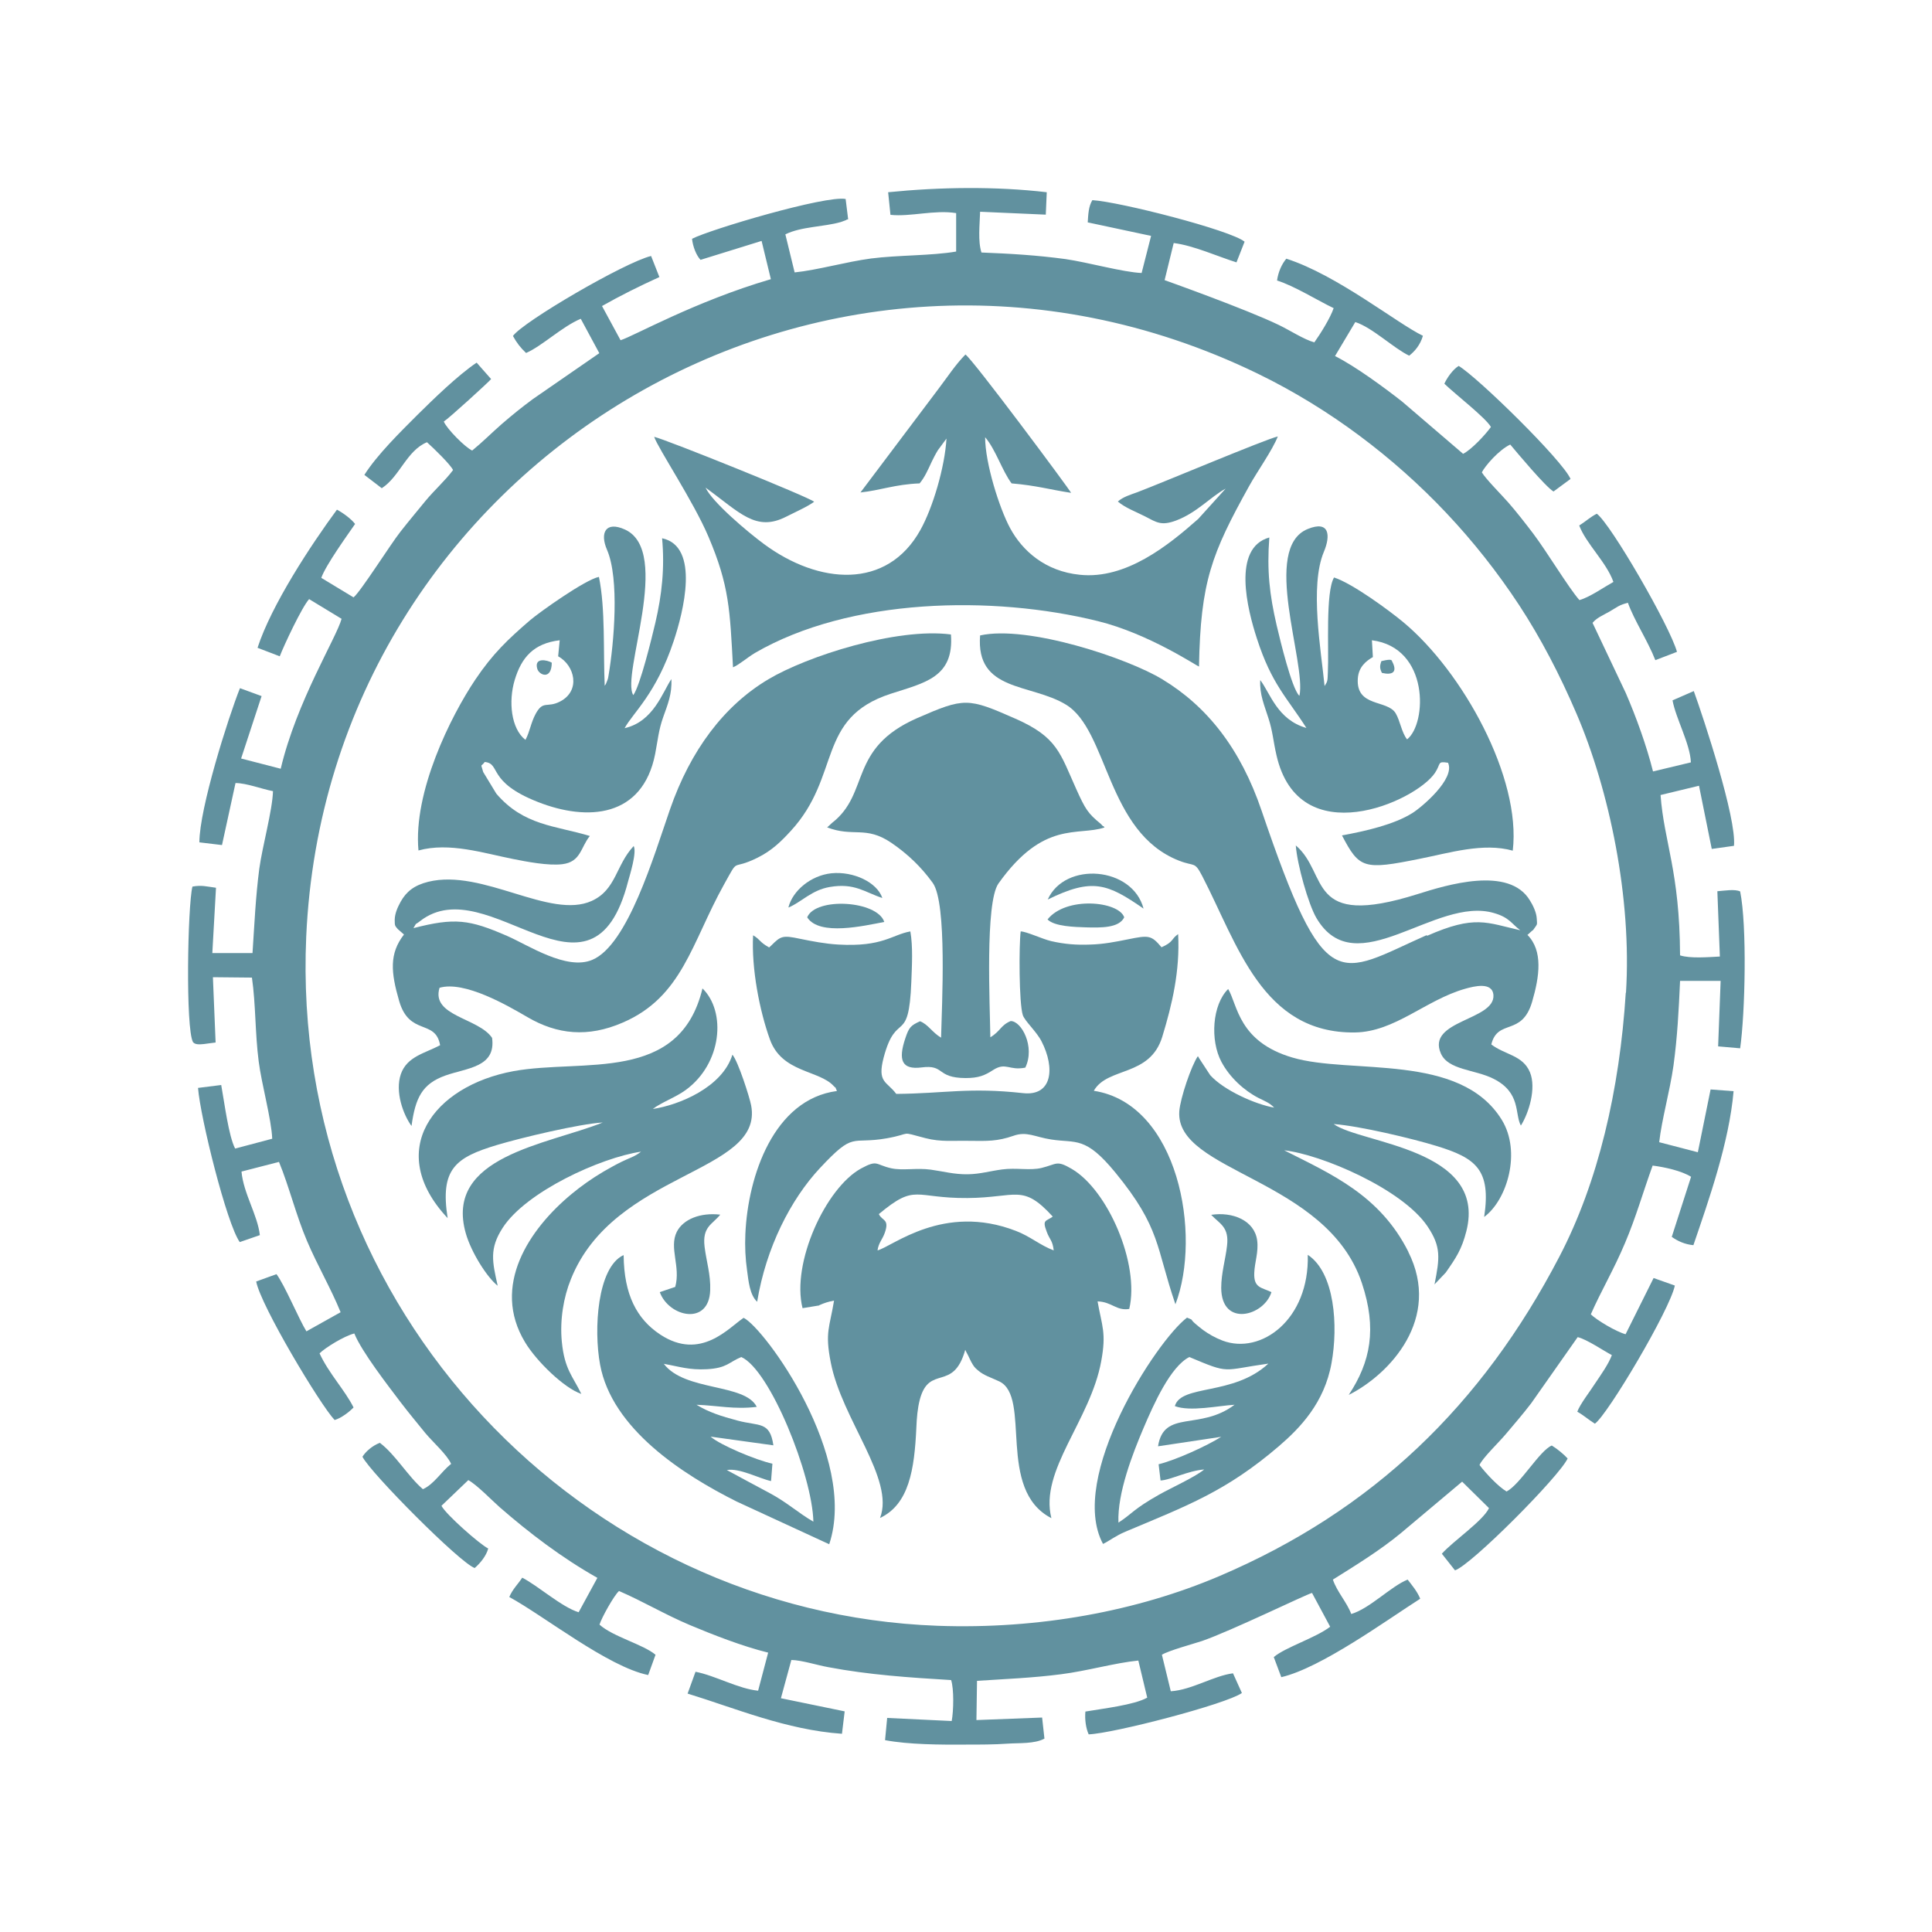 <?xml version="1.0" encoding="UTF-8"?> <svg xmlns="http://www.w3.org/2000/svg" xmlns:xlink="http://www.w3.org/1999/xlink" xml:space="preserve" width="100mm" height="100mm" version="1.1" style="shape-rendering:geometricPrecision; text-rendering:geometricPrecision; image-rendering:optimizeQuality; fill-rule:evenodd; clip-rule:evenodd" viewBox="0 0 10000 10000"> <defs> <style type="text/css"> .fil0 {fill:#61919F} </style> </defs> <g id="Слой_x0020_1">  <g id="_2609456490160"> <path class="fil0" d="M8415 5138c-32,505 -143,982 -344,1367 -399,766 -964,1314 -1760,1653 -425,181 -933,276 -1459,257 -1830,-67 -3353,-1634 -3267,-3567 109,-2440 2677,-4003 4923,-2915 192,93 373,206 527,321 324,241 603,536 828,878 112,171 210,359 297,562 170,396 287,955 256,1445zm-2506 -3725c-96,-4 -277,-55 -394,-72 -148,-20 -282,-28 -435,-34 -19,-59 -9,-144 -7,-211l340 15 5 -116c-264,-31 -553,-27 -821,0l12 117c104,11 228,-27 340,-9l0 199c-128,22 -302,18 -441,36 -128,17 -277,60 -395,72l-48 -197c83,-41 198,-38 288,-64l27 -10c2,-4 6,-2 10,-4l-13 -105c-103,-20 -703,158 -795,206 4,40 22,86 44,109l316 -98 48 198c-393,115 -708,294 -778,316l-96 -177c95,-54 194,-103 297,-150l-43 -109c-137,33 -664,341 -715,414 19,35 40,62 68,88 83,-36 187,-137 283,-177l96 178 -343 237c-61,45 -104,80 -161,129 -55,48 -100,94 -154,138 -37,-17 -130,-111 -147,-150 27,-17 232,-204 245,-220l-75 -85c-98,66 -225,190 -307,271 -88,88 -209,207 -274,310l90 69c93,-60 129,-195 234,-238 37,33 122,116 135,144 -41,55 -95,102 -143,160 -47,58 -84,101 -130,160 -50,63 -205,309 -242,339l-167 -101c23,-66 135,-221 175,-279 -21,-27 -62,-57 -94,-74 -134,182 -339,493 -411,715l115 44c21,-55 114,-254 152,-296l168 102c-26,97 -233,428 -315,776l-205 -53 106 -323 -112 -41c-61,153 -210,623 -210,798l117 14 70 -321c56,0 136,31 194,42 -3,100 -55,285 -71,402 -19,146 -25,285 -35,436l-208 0 19 -338c-47,-6 -74,-15 -122,-6 -25,102 -36,735 3,805 11,14 35,12 56,10 18,-2 41,-6 61,-8l-14 -338 202 2c20,138 16,288 35,434 15,118 66,299 70,400l-192 51c-34,-66 -55,-236 -72,-329l-120 15c12,155 149,705 216,798l104 -36c-12,-105 -85,-216 -95,-329l194 -50c52,126 89,278 145,409 53,125 124,246 174,369l-177 99c-39,-63 -113,-241 -155,-296l-105 38c23,124 331,638 406,717 35,-10 77,-43 98,-65 -45,-90 -128,-176 -176,-280 30,-30 128,-90 180,-103 37,93 176,272 238,354 42,55 86,108 129,161 39,47 113,112 134,160 -50,39 -88,105 -146,131 -77,-66 -143,-180 -223,-240 -39,15 -73,45 -90,72 42,84 505,550 581,576 29,-25 60,-63 70,-101 -43,-21 -219,-176 -242,-221l139 -133c45,25 117,100 162,140 155,135 322,262 506,366l-97 178c-88,-27 -210,-137 -292,-179 -22,34 -49,58 -67,100 180,98 510,361 719,404l38 -105c-64,-54 -220,-93 -290,-156 11,-36 75,-151 101,-174 127,55 238,122 366,176 119,50 272,110 406,143l-52 197c-103,-10 -221,-78 -324,-98l-41 113c245,75 511,188 799,208l14 -116 -330 -68 54 -198c54,1 134,27 190,37 211,40 421,54 637,67 15,46 13,158 3,212l-334 -16 -11 115c121,23 288,24 419,23 71,0 147,0 217,-5 56,-4 138,2 189,-26l-12 -109 -340 13 3 -203c152,-10 286,-15 434,-34 135,-17 279,-59 401,-71l46 192c-67,38 -233,57 -320,72 -4,41 3,88 17,118 129,-5 710,-156 793,-214l-46 -102c-101,13 -213,86 -322,93l-46 -189c33,-21 161,-56 207,-71 153,-53 536,-240 570,-249l94 175c-76,58 -232,106 -292,157l39 104c206,-48 542,-293 719,-406 -16,-39 -42,-69 -65,-99 -86,34 -196,150 -292,178 -22,-60 -74,-115 -95,-178 123,-77 243,-151 350,-239l319 -268 139 137c-31,66 -185,170 -244,236l68 86c83,-26 542,-488 583,-579 -20,-22 -54,-50 -82,-67 -63,26 -163,201 -234,238 -42,-25 -104,-90 -140,-137 14,-35 100,-117 136,-160 47,-56 84,-98 131,-159l241 -343c47,11 133,70 177,93 -18,48 -57,102 -87,147 -24,38 -78,107 -92,146 31,17 59,42 91,62 66,-46 388,-589 414,-715l-110 -39 -145 291c-51,-14 -149,-73 -180,-103 53,-121 119,-231 177,-369 57,-134 94,-266 143,-401 63,8 149,27 199,58l-100 311c31,22 68,39 112,43 79,-232 185,-531 208,-797l-119 -9 -66 325 -200 -52c13,-117 55,-263 74,-397 20,-148 27,-282 34,-438l210 0 -13 339 114 10c26,-184 36,-634 0,-812 -28,-13 -79,-4 -118,-1l13 338c-59,3 -153,11 -206,-6 -2,-437 -83,-585 -101,-830l199 -48 66 327 115 -16c14,-143 -157,-660 -208,-801l-110 48c17,94 91,224 95,321l-196 47c-34,-135 -87,-281 -141,-406l-172 -363c21,-26 53,-39 87,-58 40,-23 48,-34 96,-46 33,92 102,195 142,297l112 -43c-37,-134 -344,-664 -415,-715 -34,17 -60,42 -91,61 36,95 141,190 177,292 -47,26 -124,80 -176,94 -55,-62 -170,-253 -239,-344 -41,-54 -87,-113 -129,-161 -37,-42 -115,-120 -137,-156 16,-33 89,-117 147,-144 36,43 183,219 224,243l88 -65c-41,-96 -481,-527 -579,-585 -31,19 -61,63 -74,92 53,52 214,176 241,224 -27,38 -100,117 -144,139l-315 -270c-89,-70 -242,-183 -348,-236l105 -176c88,28 199,136 279,174 29,-23 57,-55 71,-103 -132,-63 -444,-315 -707,-399 -23,27 -42,68 -48,113 88,27 211,104 293,143 -18,52 -68,132 -100,177 -53,-14 -129,-64 -186,-91 -168,-81 -586,-230 -589,-231l47 -192c101,12 229,70 325,100l42 -107c-73,-60 -648,-207 -788,-215 -20,33 -21,72 -24,115l328 70 -50 196z"></path> <path class="fil0" d="M7385 4840c-464,206 -522,334 -855,-644 -109,-321 -282,-540 -514,-680 -177,-108 -696,-282 -943,-227 -23,293 261,247 444,358 220,133 209,661 586,808 82,32 79,1 120,80 183,353 310,815 790,809 207,-3 366,-168 570,-226 46,-13 142,-38 147,33 8,131 -348,130 -272,302 38,86 175,82 271,130 145,72 110,183 143,243 41,-65 81,-193 47,-276 -37,-89 -130,-90 -200,-144 33,-135 158,-40 211,-220 39,-133 57,-265 -24,-347 2,-2 5,-4 6,-5l12 -11c14,-14 6,-1 17,-17 18,-26 15,-17 13,-54 -2,-31 -21,-69 -35,-91 -108,-181 -433,-80 -582,-33 -579,182 -457,-105 -630,-252 7,98 65,305 107,376 204,346 616,-116 919,-26 80,23 89,54 136,89 -174,-39 -234,-81 -483,29z"></path> <path class="fil0" d="M2274 5113c130,-39 357,94 455,151 155,91 314,107 494,29 309,-133 356,-412 524,-714 83,-149 31,-69 173,-139 77,-38 125,-87 173,-139 263,-286 130,-584 517,-710 175,-57 329,-84 312,-307 -281,-37 -746,113 -945,232 -229,136 -403,367 -509,673 -84,242 -219,702 -402,779 -134,57 -333,-77 -442,-124 -195,-85 -271,-95 -484,-40 21,-35 2,-11 35,-37 354,-274 888,524 1076,-205 9,-33 46,-150 29,-183 -93,99 -90,226 -217,284 -216,98 -564,-168 -846,-99 -73,18 -114,51 -143,103 -16,29 -30,60 -31,93 0,33 1,31 16,49l32 28c-77,99 -68,196 -25,344 53,183 188,92 212,229 -79,42 -171,58 -203,149 -32,92 13,212 55,269 20,-146 55,-218 175,-261 112,-40 263,-42 242,-195 -70,-104 -317,-112 -272,-259z"></path> <path class="fil0" d="M4549 6284c193,-161 181,-81 459,-83 255,-2 284,-76 441,96 -35,26 -56,14 -31,79 15,41 30,43 36,96 -70,-26 -122,-73 -196,-101 -375,-145 -638,81 -716,101 6,-41 25,-55 38,-92 25,-72 -15,-60 -31,-96zm-309 472c24,-11 48,-19 77,-24 -23,140 -48,163 -17,320 57,295 333,604 255,805 150,-71 178,-250 188,-467 2,-50 6,-100 18,-146 49,-184 173,-37 235,-257 2,2 3,6 4,8l12 23c6,12 8,18 15,31 13,23 16,28 35,44 31,27 68,37 110,57 169,80 -17,560 270,708 -63,-247 202,-505 258,-813 27,-147 4,-179 -19,-309 74,2 97,50 164,39 55,-233 -111,-616 -298,-725 -79,-46 -75,-25 -155,-5 -61,15 -132,-2 -205,8 -62,8 -113,24 -178,25 -71,1 -126,-15 -192,-24 -73,-10 -144,6 -204,-7 -84,-19 -69,-46 -156,1 -183,100 -362,490 -303,723l86 -14z"></path> <path class="fil0" d="M5662 5645c72,-124 290,-70 354,-279 51,-167 92,-341 82,-531 -37,25 -22,40 -86,68 -53,-63 -66,-63 -174,-41 -65,13 -125,25 -194,27 -72,3 -135,-2 -204,-18 -46,-11 -128,-50 -157,-50 -9,72 -9,371 11,433 10,31 71,85 97,136 71,138 56,285 -96,268 -281,-31 -406,2 -656,4 -49,-66 -100,-57 -65,-189 66,-247 130,-57 143,-391 3,-82 9,-181 -5,-261 -96,17 -142,81 -373,68 -69,-4 -135,-17 -199,-30 -89,-19 -99,-14 -147,34l-12 11c-52,-29 -44,-40 -83,-63 -9,172 33,389 87,539 62,173 254,158 330,241 22,24 -3,-17 17,26 -327,43 -461,440 -474,740 -3,64 0,128 9,190 7,51 13,125 52,161 46,-281 174,-530 324,-691 182,-195 158,-122 346,-155 140,-25 60,-38 201,-1 81,21 146,12 228,14 91,1 144,3 227,-26 70,-25 111,6 196,19 130,20 176,-19 332,171 236,288 209,385 311,682 137,-358 16,-1037 -422,-1105z"></path> <path class="fil0" d="M4453 2549c105,-11 179,-42 307,-47 27,-33 41,-66 63,-113 10,-20 17,-35 31,-58l45 -61c-9,150 -71,358 -135,473 -173,311 -526,283 -811,72 -80,-59 -267,-216 -301,-291 178,129 260,231 418,150 43,-22 111,-52 144,-77 -29,-25 -766,-322 -828,-336 19,58 204,335 281,517 108,254 111,379 127,676 31,-13 72,-49 113,-74 492,-286 1231,-300 1776,-165 264,65 514,234 523,235 8,-439 65,-584 260,-935 42,-76 119,-183 148,-256 -68,16 -601,241 -728,289 -33,12 -74,24 -100,48 39,33 92,52 139,76 62,32 85,51 163,22 108,-41 176,-121 256,-165l-142 157c-155,137 -374,314 -613,289 -178,-18 -297,-123 -361,-242 -55,-102 -129,-335 -129,-470 55,64 88,174 137,239 129,11 197,32 308,49 -11,-22 -511,-694 -547,-716 -52,53 -92,115 -139,177l-405 538z"></path> <path class="fil0" d="M3379 5740c42,-33 118,-60 170,-98 188,-137 211,-405 87,-526 -118,494 -618,363 -977,428 -419,77 -668,414 -342,761 -40,-255 40,-314 257,-379 123,-37 425,-109 546,-116 -287,115 -823,174 -709,574 28,98 110,228 165,271 -28,-125 -44,-192 26,-300 120,-186 506,-363 716,-394 -32,26 -64,34 -100,52 -33,16 -64,34 -94,51 -61,36 -117,76 -164,115 -221,182 -419,477 -242,769 59,98 202,237 291,267 -45,-93 -87,-127 -101,-270 -11,-113 9,-231 47,-324 223,-559 999,-547 933,-899 -7,-39 -67,-228 -97,-263 -52,169 -277,261 -412,281z"></path> <path class="fil0" d="M7290 6480c-148,-295 -400,-403 -643,-526 191,21 612,200 742,394 71,106 63,163 36,300l58 -61c53,-76 83,-120 107,-215 108,-429 -548,-452 -687,-554 135,10 407,75 534,114 201,62 282,121 245,367 120,-89 193,-338 91,-503 -216,-350 -781,-233 -1083,-322 -280,-82 -284,-272 -333,-355 -83,82 -94,266 -35,377 43,81 118,149 192,187 34,17 57,25 81,50 -98,-17 -261,-90 -331,-168l-59 -90c-1,-4 -3,-5 -5,-8 -33,47 -91,217 -96,285 -22,316 763,345 945,889 79,237 45,408 -68,579 213,-107 482,-396 308,-741z"></path> <path class="fil0" d="M2719 3829c-74,-58 -88,-199 -55,-309 35,-117 98,-190 233,-206l-8 83c86,47 118,178 10,234 -68,35 -87,-8 -126,63 -26,48 -30,92 -53,135zm411 -279c-8,-176 4,-401 -30,-564 -71,14 -308,183 -356,224 -115,99 -194,174 -284,308 -127,189 -322,581 -294,884 160,-44 337,14 489,44 70,14 183,36 256,27 96,-12 94,-87 142,-146 -179,-54 -342,-53 -484,-219l-68 -112c-13,-50 -14,-22 8,-52 85,8 10,103 275,207 259,102 542,80 607,-248 14,-73 18,-125 42,-192 23,-65 46,-119 42,-196 -45,66 -92,220 -242,254 44,-81 163,-177 254,-451 49,-147 138,-490 -60,-532 14,154 -1,292 -35,438 -19,80 -78,323 -114,374 -66,-102 204,-744 -43,-857 -101,-46 -131,18 -93,105 65,151 36,482 8,649 -1,8 -3,19 -7,28 -7,19 -7,18 -14,28z"></path> <path class="fil0" d="M7106 3401l-5 -87c298,38 286,431 182,513 -29,-37 -35,-94 -59,-135 -43,-72 -206,-30 -196,-180 4,-60 43,-91 78,-111zm-382 199c-38,-39 -97,-282 -116,-363 -37,-160 -51,-283 -38,-455 -194,54 -114,371 -64,524 76,235 155,304 256,462 -151,-43 -187,-180 -239,-248 -4,76 22,132 42,196 23,70 25,120 42,193 116,510 719,241 820,92 33,-49 10,-62 68,-53 39,84 -139,232 -184,260 -95,60 -244,94 -365,116 90,172 112,180 403,121 152,-30 328,-85 481,-42 45,-378 -260,-928 -567,-1183 -71,-59 -262,-200 -358,-231 -45,76 -26,371 -32,490 -2,44 0,46 -17,72 -18,-184 -78,-517 -4,-694 36,-85 30,-165 -83,-119 -242,98 -7,691 -43,863z"></path> <path class="fil0" d="M4280 4282c137,53 200,-10 333,80 85,58 155,125 215,208 75,105 47,632 43,801 -47,-28 -67,-69 -109,-85 -48,22 -57,31 -76,88 -38,113 -19,164 84,151 122,-16 74,54 227,55 68,0 99,-13 144,-42 66,-42 82,5 166,-12 52,-108 -20,-242 -76,-241 -52,22 -52,52 -105,84 -2,-162 -28,-697 42,-796 234,-329 411,-244 549,-290 -2,-3 -6,-9 -7,-7 -1,2 -8,-8 -14,-13 -65,-53 -79,-76 -125,-178 -84,-186 -97,-269 -315,-365 -247,-109 -264,-110 -509,-3 -358,157 -242,388 -440,542l-26 24z"></path> <path class="fil0" d="M5789 7880c-6,-153 75,-359 128,-484 56,-132 142,-323 239,-372 214,90 165,68 409,34 -180,168 -452,106 -484,220 79,30 225,-2 309,-7 -180,136 -366,23 -396,215l327 -49c-71,45 -231,119 -324,142l10 84c50,-2 143,-51 226,-57 -47,39 -171,95 -233,130 -135,76 -137,97 -211,145zm-79 111c33,-16 63,-41 115,-63 318,-134 521,-208 795,-443 108,-93 235,-223 272,-430 35,-192 17,-468 -123,-560 9,335 -242,519 -441,444 -39,-15 -72,-34 -101,-55 -20,-15 -25,-20 -43,-35 -29,-26 0,-12 -40,-29 -158,119 -619,828 -435,1171z"></path> <path class="fil0" d="M3435 7059c80,14 131,33 224,28 105,-6 112,-36 178,-63 149,66 368,614 373,852 -74,-42 -134,-98 -223,-146 -72,-39 -154,-82 -225,-121 65,-12 168,44 229,57l7 -90c-83,-18 -270,-96 -320,-140l325 45c-18,-126 -73,-98 -185,-128 -86,-23 -149,-43 -213,-82 110,4 194,25 312,11 -61,-123 -374,-79 -482,-224zm-209 -562c-134,64 -154,383 -120,566 61,332 427,569 707,709l479 221c151,-453 -334,-1118 -443,-1172 -77,51 -222,224 -431,87 -123,-81 -188,-208 -190,-410z"></path> <path class="fil0" d="M6269 6288c45,47 94,63 82,161 -8,70 -30,141 -30,217 1,206 222,146 260,22 -52,-25 -92,-21 -89,-99 2,-56 23,-108 15,-169 -14,-104 -128,-149 -238,-132z"></path> <path class="fil0" d="M3415 6688c47,129 255,176 261,-10 3,-80 -20,-150 -29,-224 -13,-105 40,-116 81,-167 -104,-12 -192,24 -225,89 -41,83 21,180 -8,285l-80 27z"></path> <path class="fil0" d="M4178 4748c63,99 297,43 399,24 -36,-111 -355,-130 -399,-24z"></path> <path class="fil0" d="M5422 4759c36,37 143,39 199,41 77,2 171,4 198,-52 -29,-84 -301,-110 -397,11z"></path> <path class="fil0" d="M5423 4656c231,-114 310,-82 496,47 -57,-218 -407,-246 -496,-47z"></path> <path class="fil0" d="M4082 4697c68,-29 119,-90 213,-106 129,-22 180,27 272,57 -28,-82 -150,-139 -263,-128 -107,11 -201,90 -223,176z"></path> <path class="fil0" d="M2856 3430c-23,-14 -93,-29 -75,32 10,33 74,59 75,-32z"></path> <path class="fil0" d="M7153 3483c57,13 79,-6 55,-55 -7,-7 7,-22 -58,-6 -9,25 -9,38 3,61z"></path> </g> </g> </svg> 